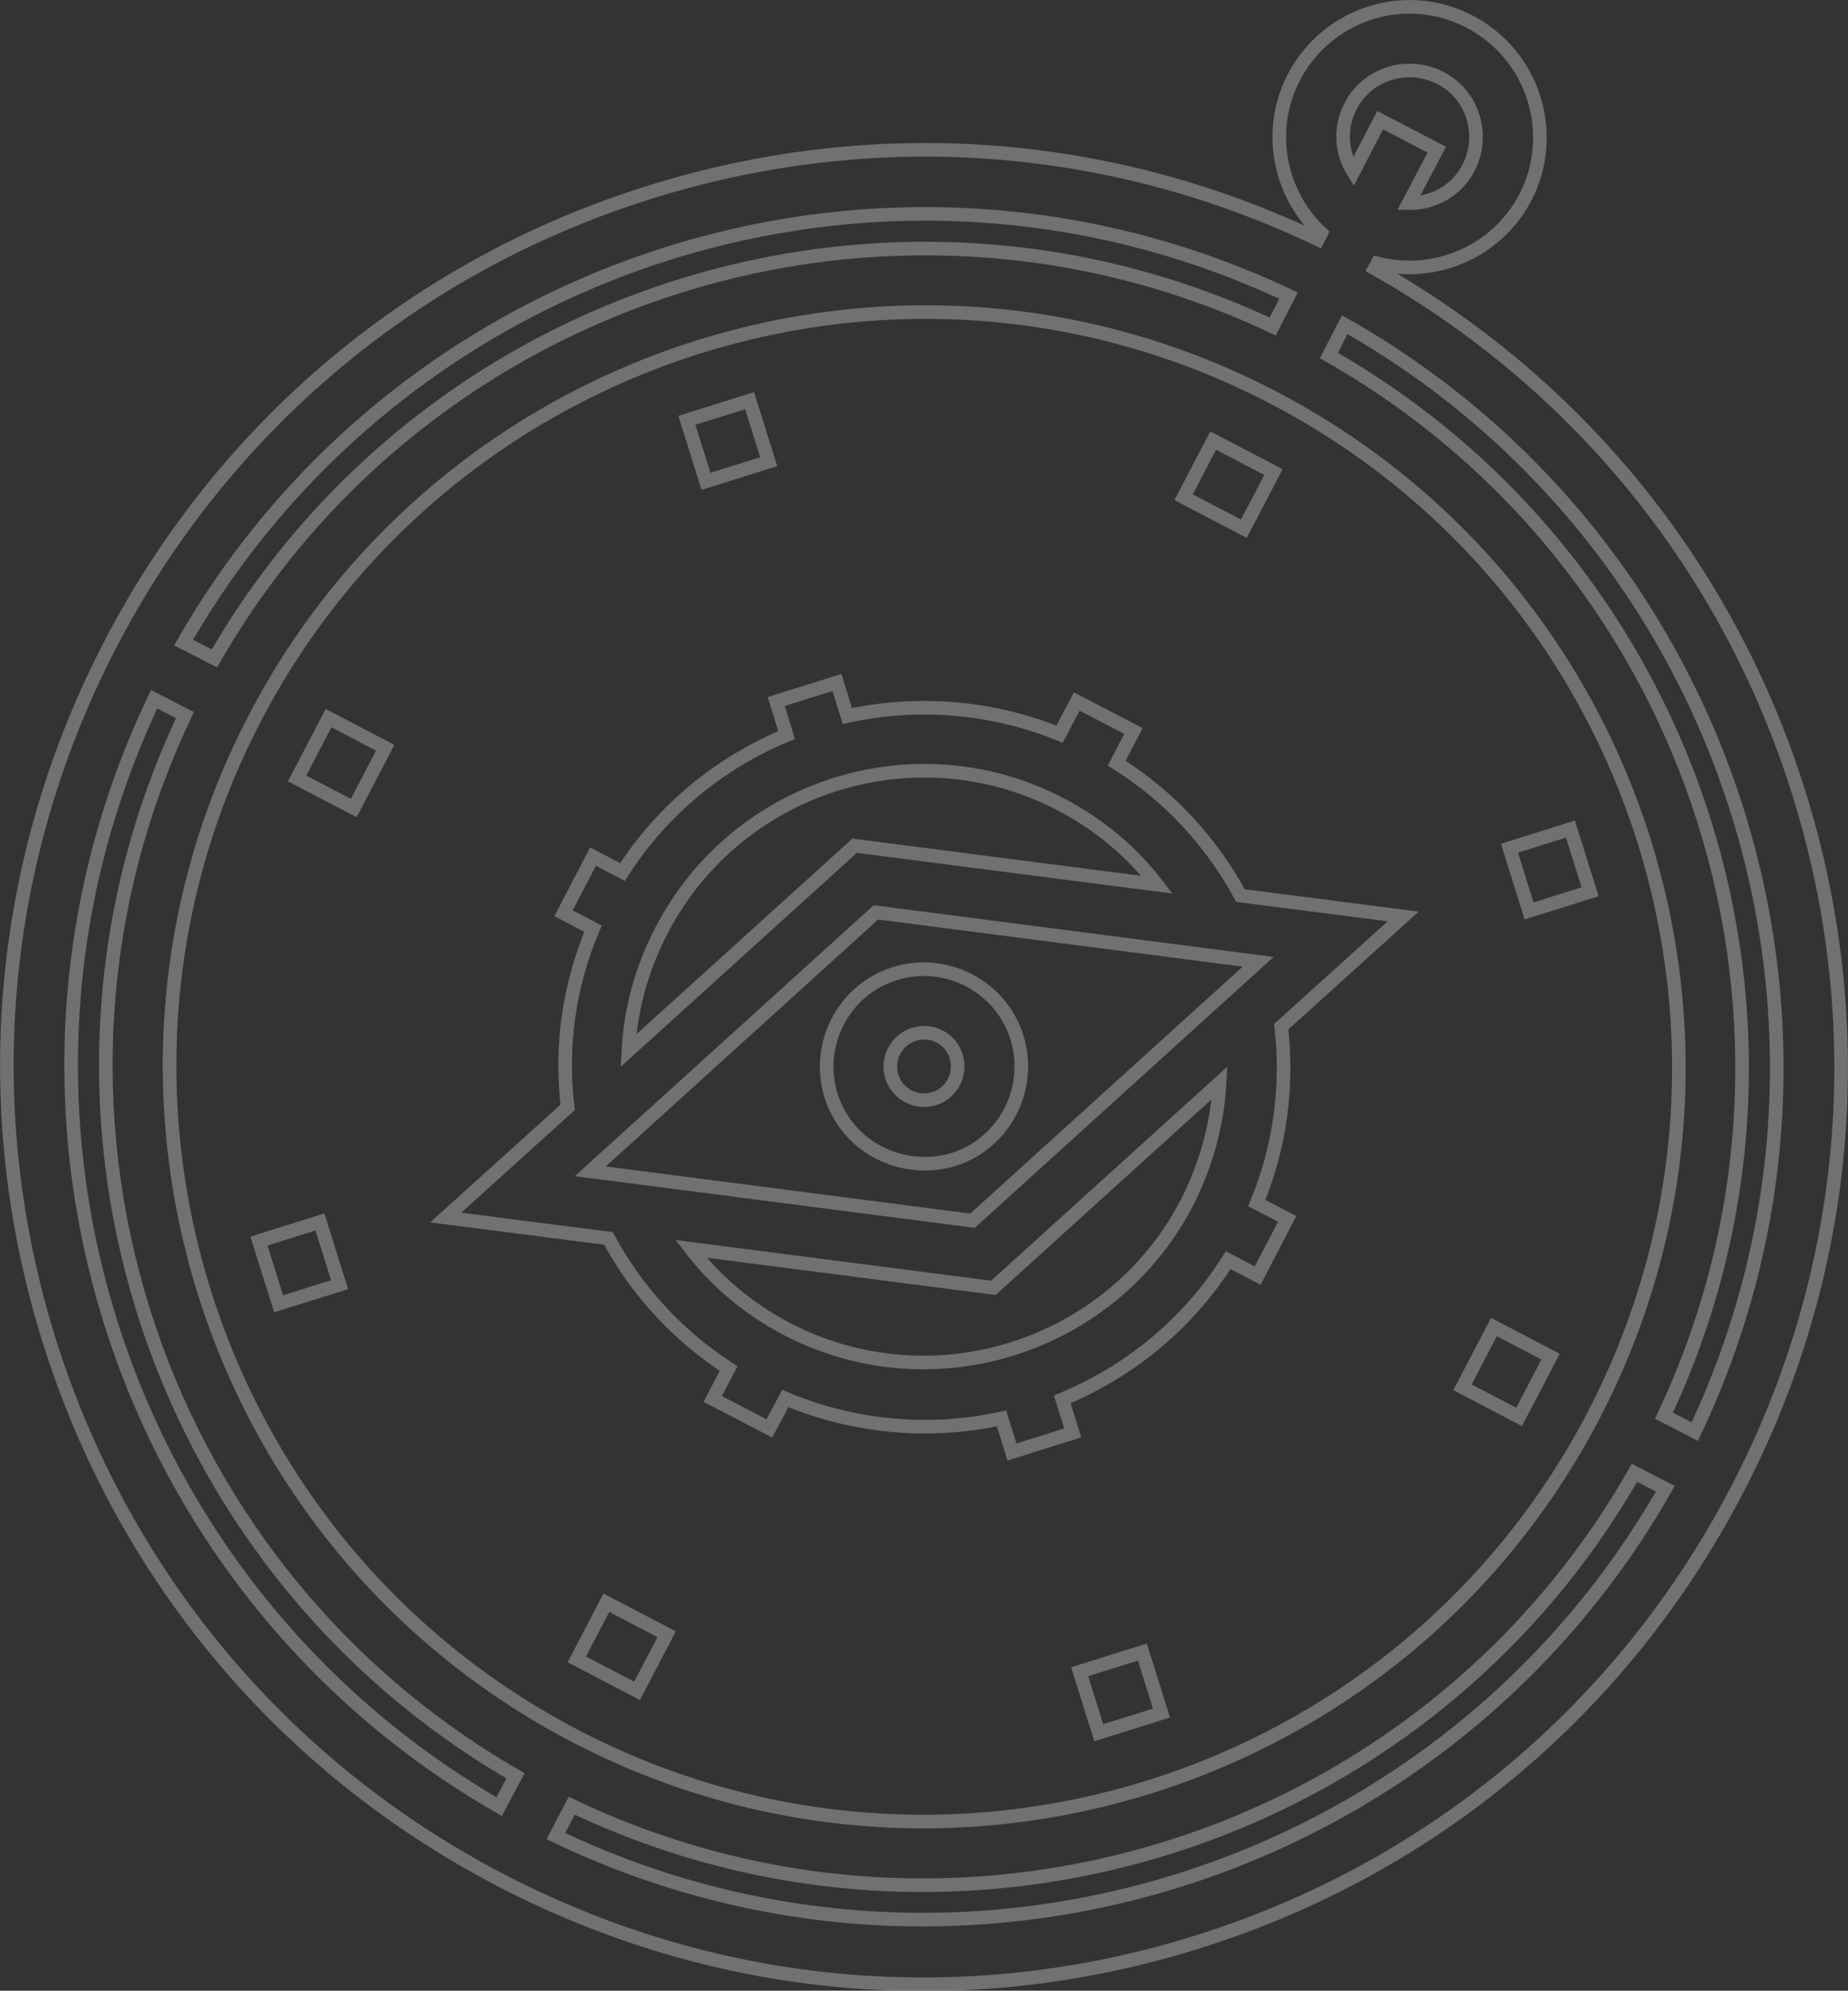 <?xml version="1.0" encoding="utf-8"?>
<!-- Generator: Adobe Illustrator 19.0.0, SVG Export Plug-In . SVG Version: 6.00 Build 0)  -->
<svg version="1.1" id="Layer_1" xmlns="http://www.w3.org/2000/svg" xmlns:xlink="http://www.w3.org/1999/xlink" x="0px" y="0px"
	 viewBox="0 0 407.6 439" style="enable-background:new 0 0 407.6 439;" xml:space="preserve">
<rect x="0" y="0" width="407.6" height="439" fill="#333333" stroke="none"/>
<style type="text/css">
	.st0{opacity:0.33;}
	.st1{fill:none;stroke:#F0F0F0;stroke-width:3;stroke-miterlimit:10;}
</style>
<g id="XMLID_122_" class="st0">
	<g id="XMLID_161_">
		<g id="XMLID_162_">
			<path id="XMLID_163_" class="st1" d="M396.7,174.7c-15.5-49.4-48.6-90.2-93.5-115.5l0.6-1.1c12.6,3.2,26.3-2.5,32.6-14.5
				c7.3-14,1.9-31.4-12.2-38.8s-31.4-1.9-38.8,12.2c-6.1,11.7-3.3,25.8,6,34.4l-0.7,1.4c-46.2-22.1-98.3-25.8-147.4-10.4
				C91.7,58.5,49.6,93.8,24.6,141.6S-5.3,244.2,10.9,295.8c16.2,51.5,51.4,93.7,99.3,118.7c47.9,25,102.6,29.9,154.1,13.7
				C315.9,412,358,376.7,383,328.8C408,281,412.9,226.2,396.7,174.7z M373.8,315.7l-6.8-3.5c40.2-85,7.9-187.3-73.9-233.8l3.5-6.8
				C382.2,120.1,415.9,227,373.8,315.7z M297.9,23.4c3.7-7.2,12.6-9.9,19.8-6.2c7.2,3.7,9.9,12.6,6.2,19.8
				c-2.6,5.1-7.9,7.9-13.2,7.8l6.2-11.8l-12.5-6.5l-5.9,11.4C295.8,33.6,295.4,28.2,297.9,23.4z M284.2,65.2l-3.5,6.8
				C195.9,32,94,64,47.3,145.2l-6.8-3.5C89.2,56.7,195.7,23.3,284.2,65.2z M110.1,398.4C25,349.5-8.3,242.8,34,154.2l6.8,3.5
				c-40.4,84.9-8.5,187,72.9,233.9L110.1,398.4z M56.3,158.2c42.5-81.3,143.2-113,224.6-70.5s113,143.2,70.5,224.6
				s-143.2,113-224.6,70.5S13.8,239.5,56.3,158.2z M122.6,404.9l3.5-6.7c85.1,40.6,187.7,8.5,234.4-73.4l6.8,3.5
				C318.6,413.9,211.4,447.5,122.6,404.9z"/>
		</g>
	</g>
	<g id="XMLID_156_">
		<g id="XMLID_157_">
			<path id="XMLID_158_" class="st1" d="M224.3,228.8c-3.5-11.3-15.6-17.6-26.9-14.1c-11.3,3.5-17.6,15.6-14.1,26.9
				c1.8,5.7,5.7,10.1,10.6,12.6s10.7,3.2,16.4,1.5C221.5,252.2,227.8,240.1,224.3,228.8z M206,242.3c-3.9,1.2-8.1-1-9.3-4.9
				c-1.2-3.9,1-8.1,4.9-9.3c2-0.6,4-0.4,5.7,0.5c1.7,0.9,3,2.4,3.6,4.4C212.1,236.9,209.9,241.1,206,242.3z"/>
		</g>
	</g>
	<g id="XMLID_153_">
		<g id="XMLID_154_">
			
				<rect id="XMLID_104_" x="263.3" y="99.9" transform="matrix(-0.886 -0.463 0.463 -0.886 461.378 327.016)" class="st1" width="15" height="14.1"/>
		</g>
	</g>
	<g id="XMLID_150_">
		<g id="XMLID_151_">
			
				<rect id="XMLID_103_" x="153.3" y="90.3" transform="matrix(-0.954 0.299 -0.299 -0.954 342.799 142.121)" class="st1" width="14.5" height="14.1"/>
		</g>
	</g>
	<g id="XMLID_147_">
		<g id="XMLID_148_">
			
				<rect id="XMLID_102_" x="68.2" y="160.8" transform="matrix(-0.886 -0.463 0.463 -0.886 63.994 352.239)" class="st1" width="14.1" height="15"/>
		</g>
	</g>
	<g id="XMLID_144_">
		<g id="XMLID_145_">
			
				<rect id="XMLID_101_" x="58.8" y="271.3" transform="matrix(-0.954 0.299 -0.299 -0.954 212.115 524.541)" class="st1" width="14.1" height="14.5"/>
		</g>
	</g>
	<g id="XMLID_141_">
		<g id="XMLID_142_">
			
				<rect id="XMLID_100_" x="129.5" y="356" transform="matrix(-0.886 -0.463 0.463 -0.886 90.42 748.255)" class="st1" width="15" height="14.1"/>
		</g>
	</g>
	<g id="XMLID_138_">
		<g id="XMLID_139_">
			
				<rect id="XMLID_99_" x="239.9" y="366.1" transform="matrix(-0.954 0.299 -0.299 -0.954 594.51 655.302)" class="st1" width="14.5" height="14.1"/>
		</g>
	</g>
	<g id="XMLID_135_">
		<g id="XMLID_136_">
			
				<rect id="XMLID_98_" x="325.2" y="295" transform="matrix(-0.886 -0.463 0.463 -0.886 486.6 724.402)" class="st1" width="14.1" height="15"/>
		</g>
	</g>
	<g id="XMLID_132_">
		<g id="XMLID_133_">
			
				<rect id="XMLID_97_" x="334.7" y="184.7" transform="matrix(-0.954 0.299 -0.299 -0.954 725.242 272.793)" class="st1" width="14.1" height="14.5"/>
		</g>
	</g>
	<g id="XMLID_125_">
		<g id="XMLID_126_">
			<path id="XMLID_127_" class="st1" d="M277.2,265.3c5.1-12.3,6.9-25.6,5.4-38.9l26.9-24.3l-35.9-4.6c-6.5-12-15.8-22-27.3-29.2
				l3.7-7.1l-12.5-6.5l-3.8,7.2c-15.3-6.2-31.6-7.3-46.8-4l-2.3-7.4l-13.4,4.2l2.3,7.4c-14.5,6-27.3,16.3-36.2,30.2l-6.5-3.4
				l-6.5,12.5l6.5,3.4c-5.3,12.5-7.2,25.9-5.6,39.4l-26.9,24.3l35.9,4.6c6.3,11.7,15.4,21.5,26.5,28.7l-3.5,6.7l12.5,6.5l3.5-6.6
				c15.5,6.5,32.1,7.8,47.7,4.4l2.3,7.4l13.4-4.2l-2.3-7.4c14.7-6.1,27.6-16.5,36.6-30.7l6.5,3.4l6.5-12.5L277.2,265.3L277.2,265.3z
				 M146,205c16.7-31.9,56.1-44.3,88-27.6c8.4,4.4,15.6,10.4,21.2,17.7l-66.7-8.6l-49.9,45.2C139.1,222.4,141.6,213.4,146,205z
				 M130.2,258.3l63-57.1l84.3,10.9l-63,57.1L130.2,258.3z M173.6,293.1c-8.4-4.4-15.6-10.4-21.2-17.7l66.7,8.6l49.9-45.2
				c-0.5,9.2-3,18.2-7.3,26.6C245,297.3,205.5,309.7,173.6,293.1z"/>
		</g>
	</g>
</g>
</svg>
